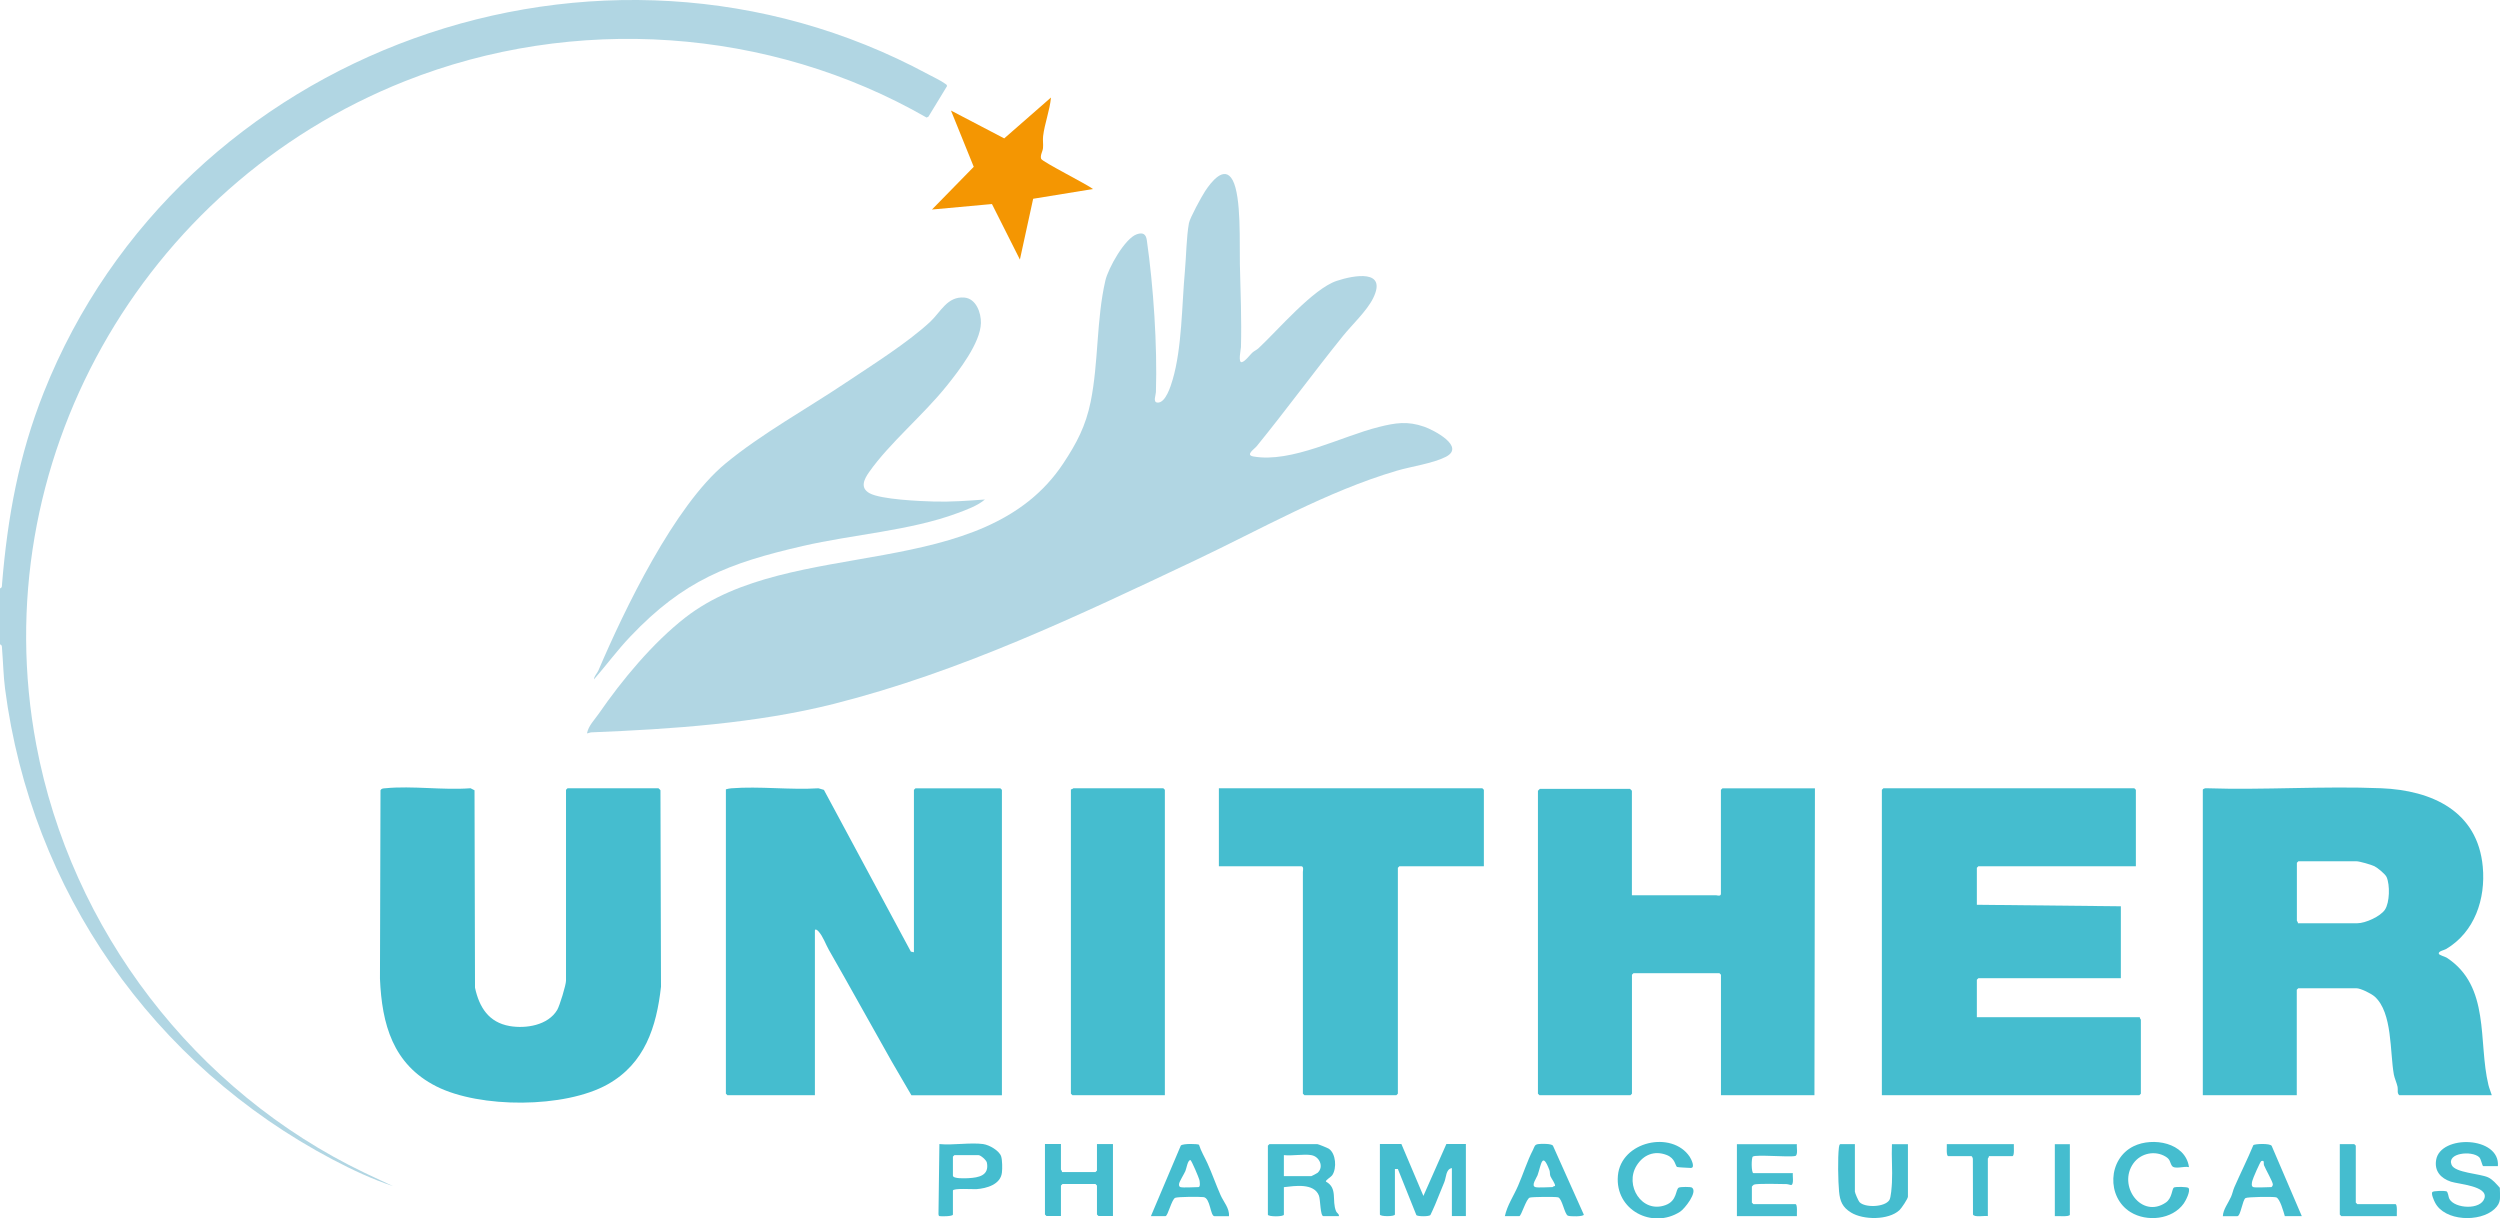 <svg xmlns="http://www.w3.org/2000/svg" id="Layer_1" data-name="Layer 1" viewBox="0 0 464.26 226.26"><defs><style> .cls-1 { fill: #45bdcf; } .cls-2 { fill: #f49602; } .cls-3 { fill: #b1d6e3; } </style></defs><g><path class="cls-3" d="M0,109.27c.43-.13.35-.49.38-.83,1.03-12.48,3.13-23.92,7.73-35.52C33.44,9.13,111.43-19.02,172.32,13.77c.93.5,2.44,1.21,3.22,1.79.17.13.32.16.32.44l-3.45,5.67-.34.16C142.84,5.04,106.57,2.63,75.21,15.07,26.28,34.49-3.06,86.08,6.73,138.28c6.44,34.34,29.45,64.41,61.01,79.53l5.24,2.46c-3.83-1.27-7.57-3.03-11.15-4.91C28.37,197.73,5.81,165.38.94,127.91c-.31-2.39-.36-5-.56-7.42-.03-.34.05-.69-.38-.83v-10.39Z"></path><path class="cls-3" d="M233.72,64.66c3.63-3.38,10.1-11.03,14.51-12.5,3.21-1.07,9.45-2.21,6.76,3.23-1.17,2.37-3.92,4.92-5.61,7.02-5.43,6.74-10.51,13.69-15.97,20.41-.48.6-2.21,1.68-.65,1.95,7.1,1.26,16.35-3.75,23.3-5.48,3.09-.77,5.32-1.13,8.41-.05,1.79.62,7.73,3.7,4.02,5.6-2.42,1.23-6.41,1.78-9.12,2.58-13,3.84-25.16,10.84-37.4,16.63-21.8,10.31-43.55,20.7-67.11,26.66-14.38,3.63-30.21,4.7-45.03,5.29-.29.01-.55.18-.83.19.3-1.46,1.39-2.49,2.19-3.65,4.31-6.25,10.03-13.16,16.1-17.88,19.72-15.3,55.31-6.15,70.17-28.61,2.49-3.76,4.16-6.94,5.08-11.44,1.48-7.33,1.05-15.22,2.73-22.51.52-2.26,3.61-7.86,5.87-8.61,1.12-.37,1.67-.01,1.83,1.12,1.23,8.62,1.96,19.5,1.69,28.2-.02.58-.59,1.88.27,1.95,1.53.13,2.49-3.09,2.83-4.24,1.74-5.87,1.71-13.94,2.28-20.18.25-2.74.28-6.32.75-8.9.18-.98,2.35-4.94,2.99-5.92,1.09-1.66,3.59-4.97,5.14-2.04,1.63,3.1,1.24,11.82,1.33,15.57.12,5.1.34,10.27.2,15.41-.01.42-.59,2.98.18,2.79.63-.16,1.5-1.37,1.94-1.77.33-.3.82-.51,1.14-.81Z"></path><path class="cls-3" d="M175.77,71.7c-4.32,5.4-10.58,10.57-14.38,15.98-.94,1.34-1.72,2.92.1,3.92,2.12,1.16,9.36,1.47,12.02,1.54,3.13.08,6.27-.15,9.39-.38-1.31,1.14-3.47,1.93-5.15,2.55-8.77,3.25-19.39,3.94-28.65,6.08-13.84,3.19-22.13,6.38-32.03,16.8-2.41,2.53-4.5,5.37-6.77,7.98.03-.64.6-1.12.83-1.67,4.83-11.31,14.1-30.58,23.59-38.42,6.67-5.52,15.19-10.21,22.43-15.07,4.94-3.31,11.22-7.23,15.54-11.2,2-1.84,3.2-4.82,6.4-4.55,2.18.18,3.12,2.85,3.07,4.73-.09,3.7-4.1,8.86-6.39,11.72Z"></path></g><g><path class="cls-1" d="M134.81,146.58c.34-.09.65-.17,1.01-.19,5.2-.41,10.92.33,16.17,0l1.01.29,16.15,30.04.57.12v-30.16s.26-.28.28-.28h15.78s.28.26.28.28v56.71h-16.81c-1.21-2.12-2.49-4.21-3.69-6.33-3.9-6.88-7.71-13.82-11.64-20.67-.59-1.03-1.07-2.5-1.94-3.45-.19-.21-.65-.56-.65-.09v30.53h-16.25s-.28-.26-.28-.28v-56.52Z"></path><path class="cls-1" d="M462.74,203.38h-17.18c-.46-.36-.21-.99-.32-1.54-.13-.66-.57-1.62-.69-2.28-.76-4.25-.24-11.48-3.54-14.47-.64-.58-2.63-1.57-3.44-1.57h-10.77s-.28.26-.28.28v19.58h-17.45v-56.71c0-.15.45-.33.64-.29,10.76.36,21.79-.44,32.51,0,9.39.39,17.89,4.24,18.84,14.58.55,5.98-1.5,12.12-6.81,15.28-.33.2-1.47.39-1.36.86.06.28,1.15.54,1.48.75,8.15,5.33,5.79,15.58,7.74,23.63.16.66.43,1.25.62,1.89ZM426.72,171.45h11.05c1.48,0,4.25-1.24,5.11-2.5.91-1.34.96-4.63.32-6.08-.25-.56-1.69-1.73-2.26-2.01s-2.77-.92-3.35-.92h-10.77s-.28.26-.28.28v10.77c0,.06.25.28.19.46Z"></path><path class="cls-1" d="M396.64,160.87h-29.25s-.28.26-.28.28v6.87l26.74.28v13.36h-26.46s-.28.26-.28.28v6.96h30.27c-.06.18.19.4.19.46v13.74s-.26.28-.28.28h-47.82v-56.71s.26-.28.28-.28h46.61s.28.26.28.28v14.2Z"></path><path class="cls-1" d="M303.05,166.26h15.69c.1,0,.84.26.84-.28v-19.3s.26-.28.28-.28h17.18l-.09,56.98h-17.36v-22.37s-.26-.28-.28-.28h-15.97s-.28.26-.28.28v22.09s-.26.28-.28.28h-16.9s-.28-.26-.28-.28v-56.24s.29-.33.37-.37h16.71c.09.04.37.34.37.37v19.4Z"></path><path class="cls-1" d="M122.28,146.39c.06.02.33.29.37.37l.1,36.48c-.84,7.49-3.01,14.26-9.91,18.13-7.95,4.46-23.73,4.47-31.82.37s-10.1-11.57-10.46-19.98l.1-35c.22-.39.54-.34.92-.38,4.98-.49,10.74.39,15.8,0l.74.38.09,36.66c.79,3.65,2.55,6.44,6.43,7.12,3.03.53,7.15-.14,8.84-3,.45-.76,1.63-4.63,1.63-5.42v-35.45s.26-.28.28-.28h16.9Z"></path><path class="cls-1" d="M275.56,160.87h-15.69s-.28.26-.28.28v41.95s-.26.28-.28.28h-17.08s-.28-.26-.28-.28v-41.21c0-.12.21-1.02-.28-1.02h-15.32v-14.48h48.93s.28.26.28.28v14.2Z"></path><path class="cls-1" d="M216.33,203.38h-17.18s-.28-.26-.28-.28v-56.52c.18.06.4-.19.46-.19h16.71s.28.26.28.28v56.71Z"></path></g><path class="cls-2" d="M191.86,36.92l-2.46,11.28-5.19-10.31-11.14,1.02,7.76-7.93-4.23-10.45,9.89,5.17,8.68-7.59c-.21,2.36-1.19,4.86-1.46,7.17-.09.73.05,1.49-.02,2.21-.06.66-.57,1.36-.34,2.01.18.53,8.57,4.76,9.62,5.6l-11.1,1.81Z"></path><g><path class="cls-1" d="M272.22,212.47v13.36h-2.6v-8.91c-1.14.19-1.04,1.73-1.4,2.59-.58,1.41-1.15,2.83-1.72,4.22-.11.26-.81,1.83-.87,1.91-.25.3-2.42.29-2.61,0l-3.43-8.55h-.55s0,8.44,0,8.44c0,.42-2.79.42-2.79,0v-13.09h3.99l4.09,9.65,4.27-9.65h3.62Z"></path><path class="cls-1" d="M248.64,225.84h-2.88c-.6,0-.54-3.06-.83-3.81-.93-2.38-4.48-1.8-6.51-1.57v5.1c0,.42-2.97.42-2.97,0v-12.81s.26-.28.28-.28h8.91c.17,0,1.91.71,2.12.85,1.34.89,1.5,3.63.66,4.89-.28.41-1.26.92-1.2,1.21,2.26,1.23,1.04,3.52,1.9,5.53.14.34.58.46.52.88ZM243.53,214.51c-1.48-.24-3.56.18-5.11,0v3.9h5.11c.07,0,1.08-.55,1.15-.61,1.23-1.11.35-3.04-1.15-3.28Z"></path><path class="cls-1" d="M197.02,212.47v4.73c0,.06.25.28.19.46h6.22s.28-.26.28-.28v-4.92h2.97v13.36h-2.69s-.28-.26-.28-.28v-5.38s-.26-.28-.28-.28h-6.13s-.28.26-.28.28v5.66h-2.69s-.28-.26-.28-.28v-13.09h2.97Z"></path><path class="cls-1" d="M463.86,216.56h-2.69c-.24,0-.39-1.32-.79-1.68-1.4-1.26-6.05-.77-5.11,1.44.63,1.48,5.27,1.62,6.78,2.32.9.42,1.53,1.24,2.18,1.94,0,1.76.37,2.68-1.01,3.96-2.69,2.49-9.26,2.27-11.03-1.23-.2-.4-.75-1.59-.5-1.94.17-.24,2.27-.26,2.59-.15.38.13.35,1.01.6,1.45.99,1.78,5.82,2.09,6.5-.17s-4.82-2.59-6.24-3.06c-1.88-.63-3.09-1.95-2.74-4.04.8-4.75,11.91-4.42,11.47,1.16Z"></path><path class="cls-1" d="M333.69,212.47c-.09.5.26,2.02-.3,2.2-1.2.27-7.28-.31-7.88.11-.3.21-.29,3.07.1,3.07h7.33c-.08.46.23,2.08-.29,2.21-.13.03-.61-.17-.91-.17-.98-.02-5.51-.14-6.04.1-.09.04-.37.34-.37.37v2.97s.26.28.28.28h7.8c.44,0,.24,1.83.28,2.23h-11.14v-13.36h11.14Z"></path><path class="cls-1" d="M344.46,212.47v8.82c0,.23.65,1.73.85,1.94.99,1.08,4.69.97,5.55-.37.31-.48.44-2.5.48-3.23.12-2.37-.1-4.78,0-7.15h2.97v9.74c0,.39-1.22,2.19-1.57,2.51-2.04,1.89-6.72,1.85-9,.44-1.59-.98-2.05-2.09-2.22-3.91-.18-1.96-.26-6.24-.03-8.15.02-.19.08-.64.29-.64h2.69Z"></path><path class="cls-1" d="M406.48,216.74c-.89-.23-2.69.49-3.16-.27-.4-.63-.25-1.12-1.12-1.66-1.98-1.23-4.64-.67-6,1.2-3.03,4.18,1.49,10.41,6.01,7.3,1.18-.81,1.1-2.51,1.49-2.78.24-.17,2.54-.16,2.72.09.4.56-.5,2.32-.88,2.86-2.13,3.02-6.87,3.49-9.9,1.61-4.47-2.77-4.22-9.88.58-12.23,3.56-1.75,9.64-.68,10.28,3.87Z"></path><path class="cls-1" d="M311.43,216.71c-.33-.21-.31-1.61-1.94-2.23-2.28-.87-4.3-.03-5.55,1.95-2.31,3.66.94,8.96,5.33,7.37,2.25-.81,1.84-2.93,2.5-3.26.3-.15,2.2-.17,2.43,0,1.13.8-1.36,3.95-2.21,4.49-5.14,3.28-12.11-.31-11.54-6.71s10.03-8.45,13.34-3.5c.28.42,1.1,2.11.17,2.07-.39-.02-2.42-.11-2.52-.18Z"></path><path class="cls-1" d="M279.46,225.84c.44-2.03,1.64-3.76,2.45-5.63.92-2.1,1.73-4.68,2.78-6.69.29-.57.26-.97.98-1.06.56-.07,2.37-.11,2.71.28l5.74,12.82c-.02.39-2.59.38-2.97.19-.62-.31-1.05-3.18-1.8-3.4-.45-.13-4.83-.1-5.27.05-.68.23-1.57,3.44-1.94,3.44h-2.69ZM285.13,220.45c.54.15,2.42,0,3.16,0,.07,0,.28-.24.46-.19.21-.29-.71-1.48-.84-1.85s-.04-.77-.18-1.12c-1.36-3.55-1.5-1.04-2.2.96-.17.47-1.27,1.96-.4,2.2Z"></path><path class="cls-1" d="M427.46,225.84h-3.16c-.22-.74-.9-3.28-1.61-3.49-.51-.15-5.33-.09-5.69.14-.57.36-.9,3.36-1.52,3.36h-2.69c.05-1.24,1-2.42,1.52-3.59.26-.58.37-1.22.62-1.79,1.14-2.61,2.43-5.17,3.52-7.8.19-.26,3.14-.39,3.41.13l5.6,13.06ZM418.45,220.45c.47.14,2.64,0,3.34,0,.11,0,.28-.3.29-.47.03-.47-1.37-2.86-1.64-3.58-.14-.39.17-1.01-.51-.78-.19.06-1.61,3.31-1.68,3.71-.06.31-.23.99.2,1.12Z"></path><path class="cls-1" d="M213.73,225.84l5.55-13.1c.35-.42,3.26-.33,3.38-.15.37,1.2,1.04,2.28,1.56,3.42.87,1.91,1.59,4,2.44,5.92.55,1.25,1.7,2.47,1.56,3.92h-2.69c-.79,0-.74-3.39-2.03-3.54-.74-.09-4.73-.08-5.26.13-.66.27-1.36,3.4-1.81,3.4h-2.69ZM219.21,220.45c.5.15,2.61,0,3.34,0,.42,0,.24-1.05.19-1.31-.07-.34-1.48-3.71-1.68-3.71-.51,0-.72,1.56-.93,2.04-.25.57-1.11,1.93-1.17,2.37-.04.24,0,.54.25.61Z"></path><path class="cls-1" d="M182.63,212.47c1.06.14,2.95,1.21,3.29,2.28.22.69.23,2.28.14,3.01-.25,2.21-2.84,2.93-4.73,3.07-.59.04-4.37-.22-4.37.27v4.45c0,.35-2.14.36-2.48.29-.19-.04-.16-.22-.2-.36l.17-13.02c2.55.25,5.7-.33,8.17,0ZM177.24,214.51c-.06.09-.28.23-.28.28v3.53c0,.62,2.39.5,2.89.47,1.89-.1,3.89-.48,3.42-2.88-.09-.47-1.16-1.4-1.57-1.4h-4.46Z"></path><path class="cls-1" d="M373.98,212.47c-.04.4.16,2.23-.28,2.23h-4.36c.06.18-.19.4-.19.46v10.67c-.57-.11-2.57.29-2.76-.3l-.02-10.19c.04-.19-.13-.64-.29-.64h-4.27c-.44,0-.24-1.83-.28-2.23h12.44Z"></path><path class="cls-1" d="M445.1,225.84h-10.31s-.28-.26-.28-.28v-13.09h2.69s.28.26.28.28v10.58s.26.28.28.28h7.06c.44,0,.24,1.83.28,2.23Z"></path><path class="cls-1" d="M384.38,212.47v13.09c0,.48-2.33.22-2.79.28v-13.36h2.79Z"></path></g></svg>